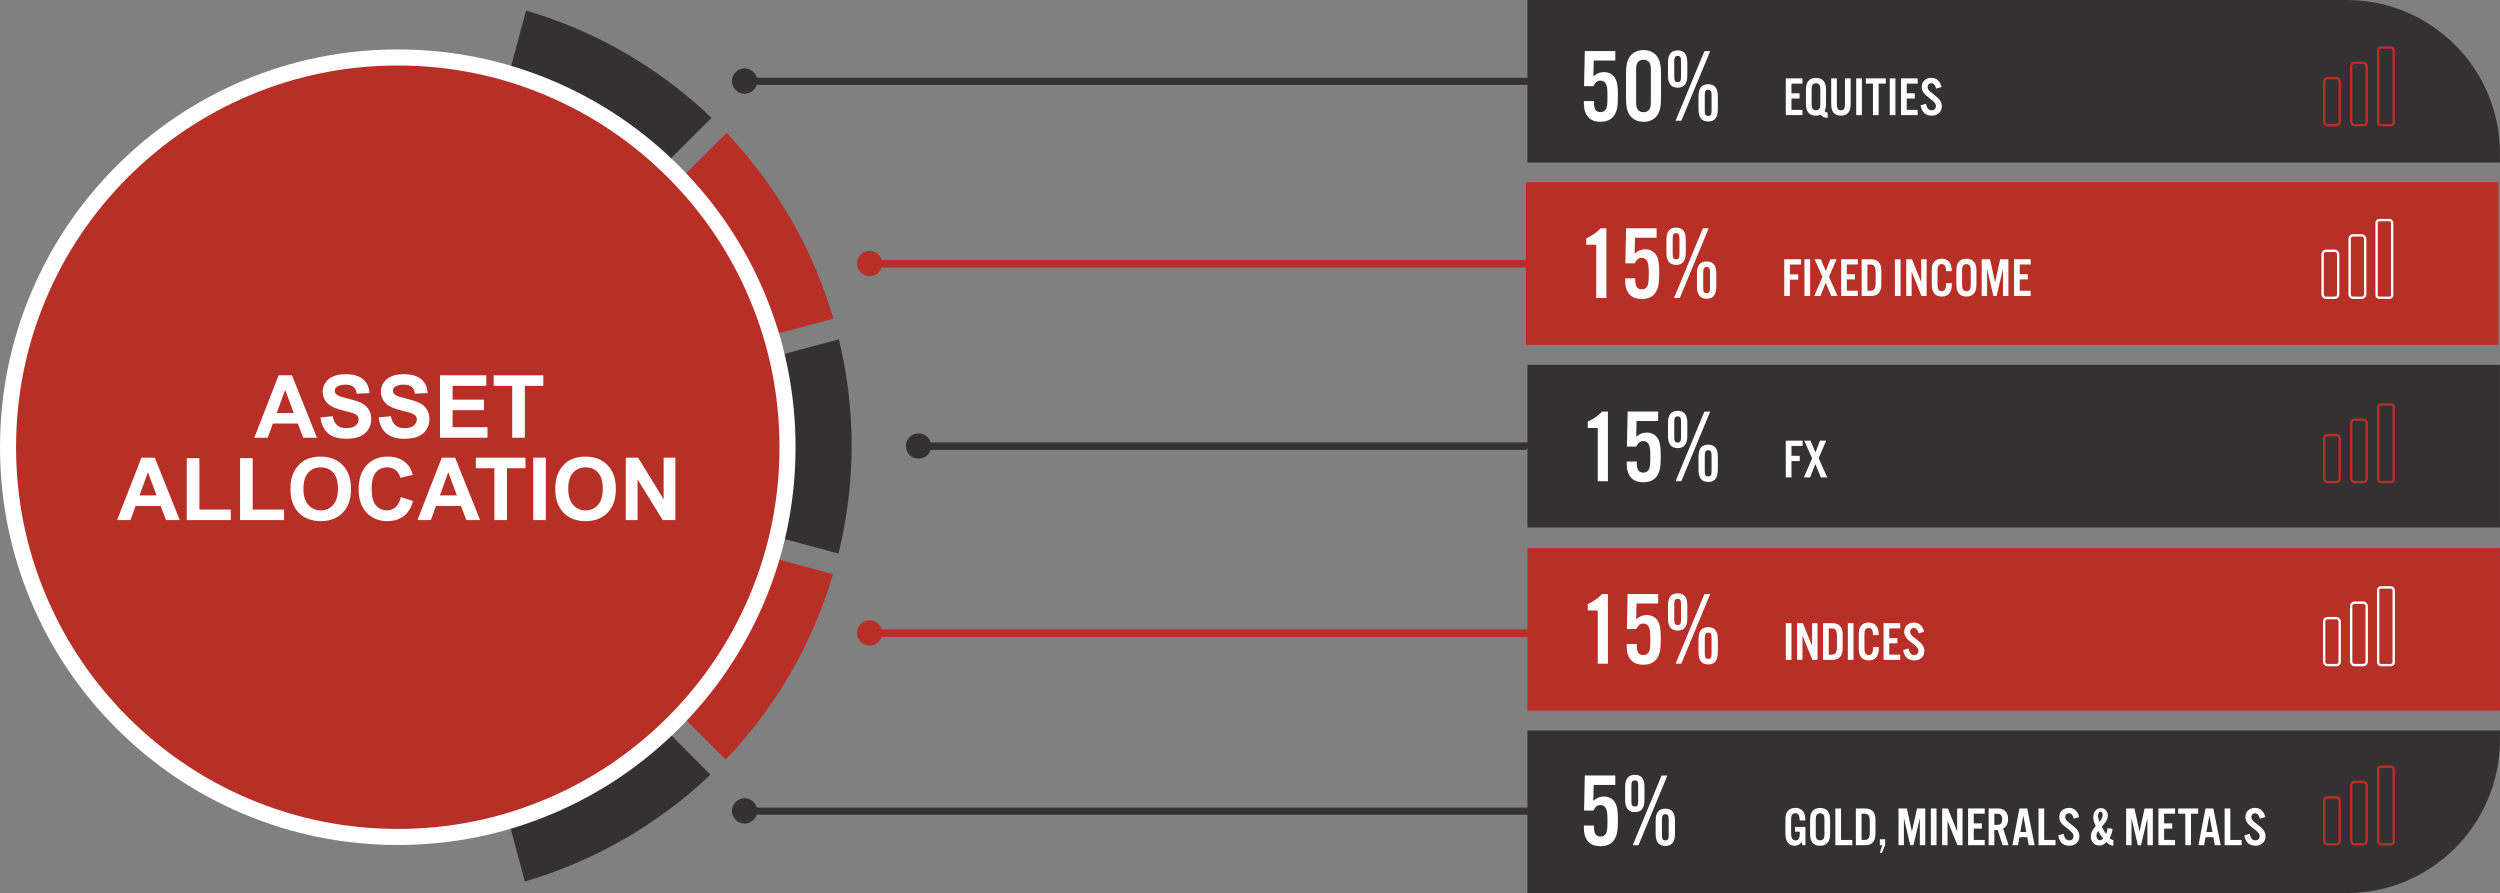<?xml version="1.0" encoding="UTF-8"?> <svg xmlns="http://www.w3.org/2000/svg" id="Layer_2" width="384.51mm" height="137.36mm" viewBox="0 0 1089.95 389.37"><rect x="0" y="0" width="1089.95" height="389.37" fill="#808080" stroke="none"/><g id="Layer_1-2"><path d="M665.92,0h357.16c36.9,0,66.86,29.96,66.86,66.86v4.04h-424.02V0h0Z" style="fill:#333132;"></path><rect x="665.92" y="159.07" width="424.02" height="70.9" style="fill:#333132;"></rect><path d="M188.95,203.37l127.41,127.8c4.56-4.76,8.89-9.76,12.99-15,15.37-19.67,26.73-41.8,33.81-65.84l-174.2-46.96Z" style="fill:#b72f27;"></path><path d="M363.35,138.95c-4.39-15.03-10.56-29.5-18.47-43.26-7.91-13.75-17.32-26.36-28.11-37.71l-127.8,127.41,174.38-46.44Z" style="fill:#b72f27;"></path><path d="M182.36,209.94l46.44,174.38c15.03-4.39,29.5-10.56,43.25-18.47,13.75-7.91,26.36-17.32,37.71-28.11l-127.41-127.8Z" style="fill:#333132;"></path><path d="M365.75,147.95l-174.38,46.44,174.2,46.96c5.97-24.34,7.27-49.18,3.87-73.91-.91-6.58-2.14-13.08-3.69-19.49Z" style="fill:#333132;"></path><path d="M182.4,178.8l127.8-127.41c-4.76-4.56-9.76-8.89-15-12.99-19.67-15.37-41.8-26.73-65.84-33.8l-46.96,174.2Z" style="fill:#333132;"></path><polygon points="670.16 33.9 668.04 37.01 324.64 37.01 324.64 33.9 670.16 33.9" style="fill:#333132;"></polygon><circle cx="324.64" cy="35.35" r="5.52" style="fill:#333132;"></circle><polygon points="670.16 352.09 668.04 355.2 324.64 355.2 324.64 352.09 670.16 352.09" style="fill:#333132;"></polygon><circle cx="324.64" cy="353.54" r="5.52" style="fill:#333132;"></circle><polygon points="667.62 113.34 669.6 116.63 379.15 116.63 379.15 113.34 667.62 113.34" style="fill:#b72f27;"></polygon><circle cx="379.15" cy="114.9" r="5.52" style="fill:#b72f27;"></circle><polygon points="667.62 274.39 669.6 277.68 379.15 277.68 379.15 274.39 667.62 274.39" style="fill:#b72f27;"></polygon><circle cx="379.15" cy="275.95" r="5.52" style="fill:#b72f27;"></circle><polygon points="667.55 192.87 665.33 196.16 400.46 196.16 400.46 192.87 667.55 192.87" style="fill:#333132;"></polygon><circle cx="400.46" cy="194.46" r="5.52" style="fill:#333132;"></circle><path d="M173.42,364.9c-22.94,0-45.19-4.49-66.14-13.36-20.23-8.56-38.41-20.81-54.01-36.41-15.6-15.6-27.86-33.78-36.41-54.01-8.86-20.95-13.36-43.21-13.36-66.14s4.49-45.19,13.36-66.14c8.56-20.23,20.81-38.41,36.41-54.01,15.6-15.6,33.78-27.86,54.01-36.41,20.95-8.86,43.21-13.36,66.14-13.36s45.19,4.49,66.14,13.36c20.23,8.56,38.41,20.81,54.01,36.41,15.6,15.6,27.86,33.78,36.41,54.01,8.86,20.95,13.36,43.21,13.36,66.14s-4.49,45.19-13.36,66.14c-8.56,20.23-20.81,38.41-36.41,54.01-15.6,15.6-33.78,27.86-54.01,36.41-20.95,8.86-43.21,13.36-66.14,13.36Z" style="fill:#b72f27; stroke:#fff; stroke-miterlimit:10; stroke-width:7px;"></path><path d="M138.19,190.84h-5.98l-2.38-6.18h-10.88l-2.25,6.18h-5.83l10.6-27.22h5.81l10.9,27.22ZM128.07,180.07l-3.75-10.1-3.68,10.1h7.43Z" style="fill:#fff;"></path><path d="M139.71,181.98l5.35-.52c.32,1.79.97,3.11,1.96,3.95.98.84,2.31,1.26,3.98,1.26,1.77,0,3.1-.37,4-1.12s1.35-1.62,1.35-2.63c0-.64-.19-1.19-.57-1.64-.38-.45-1.04-.84-1.98-1.18-.64-.22-2.11-.62-4.4-1.19-2.95-.73-5.01-1.63-6.2-2.69-1.67-1.5-2.51-3.32-2.51-5.48,0-1.39.39-2.68,1.18-3.89.79-1.21,1.92-2.13,3.4-2.76,1.48-.63,3.26-.95,5.36-.95,3.42,0,5.99.75,7.71,2.25,1.73,1.5,2.63,3.5,2.72,6l-5.5.24c-.24-1.4-.74-2.4-1.51-3.02s-1.93-.92-3.48-.92-2.85.33-3.75.98c-.58.42-.87.98-.87,1.69,0,.64.27,1.19.82,1.65.69.58,2.38,1.19,5.05,1.82,2.67.63,4.65,1.28,5.93,1.96s2.28,1.6,3.01,2.77c.72,1.17,1.09,2.61,1.09,4.33,0,1.56-.43,3.02-1.3,4.38s-2.09,2.37-3.68,3.04c-1.58.66-3.56.99-5.92.99-3.44,0-6.08-.79-7.93-2.39-1.84-1.59-2.95-3.91-3.3-6.95Z" style="fill:#fff;"></path><path d="M165.08,181.98l5.35-.52c.32,1.79.97,3.11,1.96,3.95.98.84,2.31,1.26,3.98,1.26,1.77,0,3.1-.37,4-1.12.9-.75,1.35-1.62,1.35-2.63,0-.64-.19-1.19-.57-1.64-.38-.45-1.04-.84-1.98-1.18-.64-.22-2.11-.62-4.4-1.19-2.95-.73-5.01-1.63-6.2-2.69-1.67-1.5-2.51-3.32-2.51-5.48,0-1.39.39-2.68,1.18-3.89s1.92-2.13,3.4-2.76c1.48-.63,3.26-.95,5.36-.95,3.42,0,5.99.75,7.71,2.25,1.73,1.5,2.63,3.5,2.72,6l-5.5.24c-.23-1.4-.74-2.4-1.51-3.02s-1.93-.92-3.48-.92-2.85.33-3.75.98c-.58.42-.87.98-.87,1.69,0,.64.27,1.19.82,1.65.69.58,2.38,1.19,5.05,1.82s4.65,1.28,5.93,1.96c1.28.67,2.28,1.6,3.01,2.77.72,1.17,1.09,2.61,1.09,4.33,0,1.56-.43,3.02-1.3,4.38-.87,1.36-2.09,2.37-3.68,3.04-1.58.66-3.56.99-5.92.99-3.44,0-6.08-.79-7.93-2.39-1.84-1.59-2.95-3.91-3.3-6.95Z" style="fill:#fff;"></path><path d="M191.83,190.84v-27.22h20.18v4.6h-14.69v6.03h13.67v4.59h-13.67v7.41h15.21v4.59h-20.7Z" style="fill:#fff;"></path><path d="M223.32,190.84v-22.61h-8.08v-4.6h21.63v4.6h-8.06v22.61h-5.5Z" style="fill:#fff;"></path><path d="M78.37,226.75h-5.98l-2.38-6.18h-10.88l-2.25,6.18h-5.83l10.6-27.22h5.81l10.9,27.22ZM68.25,215.98l-3.75-10.1-3.68,10.1h7.43Z" style="fill:#fff;"></path><path d="M81.43,226.75v-27h5.5v22.41h13.67v4.59h-19.16Z" style="fill:#fff;"></path><path d="M104.66,226.75v-27h5.5v22.41h13.67v4.59h-19.16Z" style="fill:#fff;"></path><path d="M126.62,213.31c0-2.77.42-5.1,1.24-6.98.62-1.39,1.46-2.63,2.53-3.73,1.07-1.1,2.24-1.92,3.52-2.45,1.7-.72,3.65-1.08,5.87-1.08,4.01,0,7.22,1.24,9.63,3.73,2.41,2.49,3.61,5.95,3.61,10.38s-1.2,7.83-3.58,10.31c-2.39,2.48-5.58,3.72-9.58,3.72s-7.27-1.23-9.65-3.7c-2.39-2.47-3.58-5.87-3.58-10.2ZM132.29,213.12c0,3.08.71,5.42,2.13,7.01,1.42,1.59,3.23,2.39,5.42,2.39s3.99-.79,5.39-2.37c1.4-1.58,2.11-3.95,2.11-7.1s-.68-5.45-2.05-6.98c-1.37-1.54-3.18-2.3-5.45-2.3s-4.09.78-5.48,2.33c-1.39,1.55-2.08,3.9-2.08,7.03Z" style="fill:#fff;"></path><path d="M174.73,216.74l5.33,1.69c-.82,2.97-2.17,5.18-4.08,6.62-1.9,1.44-4.31,2.16-7.23,2.16-3.61,0-6.58-1.23-8.91-3.7-2.33-2.47-3.49-5.84-3.49-10.13,0-4.53,1.17-8.05,3.51-10.55,2.34-2.51,5.42-3.76,9.23-3.76,3.33,0,6.03.98,8.11,2.95,1.24,1.16,2.17,2.83,2.78,5.01l-5.44,1.3c-.32-1.41-.99-2.53-2.01-3.34-1.02-.82-2.26-1.23-3.72-1.23-2.02,0-3.65.72-4.91,2.17-1.26,1.45-1.88,3.79-1.88,7.04,0,3.44.62,5.89,1.86,7.35,1.24,1.46,2.85,2.19,4.83,2.19,1.46,0,2.72-.46,3.77-1.39,1.05-.93,1.81-2.39,2.27-4.38Z" style="fill:#fff;"></path><path d="M209.32,226.75h-5.98l-2.38-6.18h-10.88l-2.25,6.18h-5.83l10.6-27.22h5.81l10.9,27.22ZM199.2,215.98l-3.75-10.1-3.68,10.1h7.43Z" style="fill:#fff;"></path><path d="M215.54,226.75v-22.61h-8.08v-4.6h21.63v4.6h-8.06v22.61h-5.5Z" style="fill:#fff;"></path><path d="M232.47,226.75v-27.22h5.5v27.22h-5.5Z" style="fill:#fff;"></path><path d="M242.09,213.31c0-2.77.41-5.1,1.24-6.98.62-1.39,1.46-2.63,2.53-3.73,1.07-1.1,2.24-1.92,3.52-2.45,1.7-.72,3.65-1.08,5.87-1.08,4.01,0,7.22,1.24,9.63,3.73,2.41,2.49,3.61,5.95,3.61,10.38s-1.19,7.83-3.58,10.31c-2.39,2.48-5.58,3.72-9.58,3.72s-7.27-1.23-9.65-3.7c-2.39-2.47-3.58-5.87-3.58-10.2ZM247.75,213.12c0,3.08.71,5.42,2.13,7.01,1.42,1.59,3.23,2.39,5.42,2.39s3.99-.79,5.39-2.37c1.41-1.58,2.11-3.95,2.11-7.1s-.68-5.45-2.05-6.98c-1.37-1.54-3.18-2.3-5.45-2.3s-4.09.78-5.48,2.33c-1.39,1.55-2.08,3.9-2.08,7.03Z" style="fill:#fff;"></path><path d="M272.84,226.75v-27.22h5.35l11.14,18.18v-18.18h5.11v27.22h-5.51l-10.97-17.75v17.75h-5.11Z" style="fill:#fff;"></path><path d="M704.25,26.38h-9.43l-.14,6.92c1.5-1.32,2.83-1.87,4.6-1.87,2.1,0,3.78.91,4.78,2.5,1,1.68,1.32,3.6,1.32,7.83,0,4.6-.37,6.55-1.59,8.51-1.18,1.87-3.28,2.82-6.06,2.82-4.69,0-7.2-2.82-7.2-8.15,0-.09,0-.5.04-.87h4.37v.77c0,2.78.87,4.05,2.83,4.05,1.14,0,2-.5,2.51-1.5.41-.87.55-2.28.55-5.33s-.14-4.23-.64-5.37c-.41-.96-1.32-1.55-2.42-1.55-1.32,0-2.1.59-3.1,2.41h-4.05l.32-15.29h13.3v4.1Z" style="fill:#fff;"></path><path d="M724.16,43c0,3.46-.46,5.46-1.59,7.19-1.28,1.87-3.42,2.91-6.01,2.91s-4.78-1.05-6.06-2.91c-1.14-1.73-1.59-3.78-1.59-7.19v-11.06c0-3.41.46-5.46,1.59-7.19,1.28-1.87,3.42-2.91,6.06-2.91s4.74,1.05,6.01,2.91c1.14,1.73,1.59,3.73,1.59,7.19v11.06ZM713.31,43.95c0,2.09.09,2.69.55,3.55.5.91,1.46,1.41,2.69,1.41s2.14-.5,2.64-1.41c.46-.86.55-1.41.55-3.55v-12.97c0-2.14-.09-2.69-.55-3.55-.5-.91-1.46-1.41-2.64-1.41s-2.19.5-2.69,1.41c-.46.87-.55,1.41-.55,3.55v12.97Z" style="fill:#fff;"></path><path d="M735.64,32.94c0,3.55-1.37,5.28-4.19,5.28s-4.24-1.73-4.24-5.28v-5.64c0-3.6,1.37-5.33,4.24-5.33s4.19,1.73,4.19,5.33v5.64ZM729.94,33.39c0,1.82.37,2.41,1.5,2.41s1.46-.59,1.46-2.41v-6.6c0-1.82-.36-2.41-1.46-2.41s-1.5.59-1.5,2.41v6.6ZM745.61,22.29l-12.58,30.36h-2.51l12.58-30.36h2.51ZM748.94,47.64c0,3.6-1.37,5.33-4.19,5.33s-4.24-1.73-4.24-5.33v-5.64c0-3.55,1.37-5.28,4.24-5.28s4.19,1.73,4.19,5.28v5.64ZM743.25,48.14c0,1.82.36,2.41,1.5,2.41s1.46-.59,1.46-2.41v-6.6c0-1.82-.37-2.41-1.46-2.41s-1.5.59-1.5,2.41v6.6Z" style="fill:#fff;"></path><path d="M701.01,130.03h-4.42v-23.21h-4.37v-2.78c2.46-1.05,5.1-2.96,6.2-4.37h2.6v30.36Z" style="fill:#fff;"></path><path d="M722.93,103.77h-9.43l-.14,6.92c1.5-1.32,2.83-1.87,4.6-1.87,2.1,0,3.78.91,4.78,2.5,1,1.68,1.32,3.6,1.32,7.83,0,4.6-.37,6.55-1.59,8.51-1.18,1.87-3.28,2.82-6.06,2.82-4.69,0-7.2-2.82-7.2-8.15,0-.09,0-.5.04-.87h4.37v.77c0,2.78.87,4.05,2.83,4.05,1.14,0,2-.5,2.51-1.5.41-.87.55-2.28.55-5.33s-.14-4.23-.64-5.37c-.41-.96-1.32-1.55-2.42-1.55-1.32,0-2.1.59-3.1,2.41h-4.05l.32-15.29h13.3v4.1Z" style="fill:#fff;"></path><path d="M735.64,110.32c0,3.55-1.37,5.28-4.19,5.28s-4.24-1.73-4.24-5.28v-5.64c0-3.6,1.37-5.33,4.24-5.33s4.19,1.73,4.19,5.33v5.64ZM729.94,110.78c0,1.82.37,2.41,1.5,2.41s1.46-.59,1.46-2.41v-6.6c0-1.82-.36-2.41-1.46-2.41s-1.5.59-1.5,2.41v6.6ZM745.61,99.67l-12.58,30.36h-2.51l12.58-30.36h2.51ZM748.94,125.02c0,3.6-1.37,5.33-4.19,5.33s-4.24-1.73-4.24-5.33v-5.64c0-3.55,1.37-5.28,4.24-5.28s4.19,1.73,4.19,5.28v5.64ZM743.25,125.52c0,1.82.36,2.41,1.5,2.41s1.46-.59,1.46-2.41v-6.6c0-1.82-.37-2.41-1.46-2.41s-1.5.59-1.5,2.41v6.6Z" style="fill:#fff;"></path><path d="M701.01,209.8h-4.42v-23.21h-4.37v-2.78c2.46-1.05,5.1-2.96,6.2-4.37h2.6v30.36Z" style="fill:#fff;"></path><path d="M722.93,183.54h-9.43l-.14,6.92c1.5-1.32,2.83-1.87,4.6-1.87,2.1,0,3.78.91,4.78,2.5,1,1.68,1.32,3.6,1.32,7.83,0,4.6-.37,6.55-1.59,8.51-1.18,1.87-3.28,2.82-6.06,2.82-4.69,0-7.2-2.82-7.2-8.15,0-.09,0-.5.04-.87h4.37v.77c0,2.78.87,4.05,2.83,4.05,1.14,0,2-.5,2.51-1.5.41-.87.55-2.28.55-5.33s-.14-4.23-.64-5.37c-.41-.96-1.32-1.55-2.42-1.55-1.32,0-2.1.59-3.1,2.41h-4.05l.32-15.29h13.3v4.1Z" style="fill:#fff;"></path><path d="M735.64,190.09c0,3.55-1.37,5.28-4.19,5.28s-4.24-1.73-4.24-5.28v-5.64c0-3.6,1.37-5.33,4.24-5.33s4.19,1.73,4.19,5.33v5.64ZM729.94,190.55c0,1.82.37,2.41,1.5,2.41s1.46-.59,1.46-2.41v-6.6c0-1.82-.36-2.41-1.46-2.41s-1.5.59-1.5,2.41v6.6ZM745.61,179.44l-12.58,30.36h-2.51l12.58-30.36h2.51ZM748.94,204.79c0,3.6-1.37,5.33-4.19,5.33s-4.24-1.73-4.24-5.33v-5.64c0-3.55,1.37-5.28,4.24-5.28s4.19,1.73,4.19,5.28v5.64ZM743.25,205.3c0,1.82.36,2.41,1.5,2.41s1.46-.59,1.46-2.41v-6.6c0-1.82-.37-2.41-1.46-2.41s-1.5.59-1.5,2.41v6.6Z" style="fill:#fff;"></path><path d="M781.04,208.14h-2.47v-16.01h7.33v2.28h-4.85v4.32h3.6v2.28h-3.6v7.13Z" style="fill:#fff;"></path><path d="M796.63,208.14h-2.74l-2.45-5.83-2.26,5.83h-2.71l3.58-8.35-3.43-7.66h2.74l2.14,5.14,1.99-5.14h2.69l-3.29,7.66,3.75,8.35Z" style="fill:#fff;"></path><path d="M781.65,129.17h-2.31v-14.95h6.85v2.13h-4.53v4.03h3.37v2.13h-3.37v6.66Z" style="fill:#fff;"></path><path d="M789.89,129.17h-2.31v-14.95h2.31v14.95Z" style="fill:#fff;"></path><path d="M801.06,129.17h-2.56l-2.29-5.45-2.11,5.45h-2.54l3.34-7.8-3.21-7.15h2.56l2,4.8,1.86-4.8h2.51l-3.08,7.15,3.5,7.8Z" style="fill:#fff;"></path><path d="M809.3,116.34h-4.47v3.95h3.3v2.13h-3.3v4.62h4.47v2.13h-6.78v-14.95h6.78v2.13Z" style="fill:#fff;"></path><path d="M810.89,114.21h3.66c2.94,0,4.33,1.5,4.33,4.68v5.58c0,3.18-1.39,4.68-4.33,4.68h-3.66v-14.95ZM814.34,127.04c1.64,0,2.22-.85,2.22-3.18v-4.33c0-2.35-.58-3.18-2.22-3.18h-1.15v10.69h1.15Z" style="fill:#fff;"></path><path d="M826.73,129.17h-2.31v-14.95h2.31v14.95Z" style="fill:#fff;"></path><path d="M837.32,129.17h-2.07l-4.04-9.95v9.95h-2.2v-14.95h2.33l3.77,9.3v-9.3h2.2v14.95Z" style="fill:#fff;"></path><path d="M845.22,119.08v-.31c0-1.73-.61-2.6-1.75-2.6-.63,0-1.12.27-1.37.74-.29.49-.36.94-.36,2.15v4.98c0,1.14.07,1.73.25,2.22.22.58.81.96,1.48.96.85,0,1.41-.49,1.66-1.48.09-.38.11-.72.13-1.82h2.33v.52c0,3.25-1.41,4.95-4.11,4.95-1.5,0-2.69-.58-3.34-1.66-.56-.92-.72-1.79-.72-4.01v-4.19c0-2.38.18-3.21.88-4.15.65-.9,1.77-1.39,3.17-1.39,2.56,0,4.06,1.7,4.06,4.64v.45h-2.31Z" style="fill:#fff;"></path><path d="M857.63,124.41c0,1.68-.25,2.69-.85,3.54-.67.94-1.79,1.43-3.23,1.43s-2.56-.49-3.23-1.43c-.61-.85-.85-1.86-.85-3.54v-5.45c0-1.68.25-2.69.85-3.54.67-.94,1.8-1.43,3.23-1.43s2.56.49,3.23,1.43c.61.85.85,1.86.85,3.54v5.45ZM851.77,124.37c0,1.19.07,1.59.29,2.04.27.49.83.81,1.48.81s1.21-.31,1.48-.81c.25-.47.29-.83.29-2.04v-5.36c0-1.21-.04-1.57-.29-2.04-.27-.49-.83-.81-1.48-.81s-1.21.31-1.48.81c-.22.45-.29.85-.29,2.04v5.36Z" style="fill:#fff;"></path><path d="M870.64,129.17h-2.2v-11.01l-2.6,11.01h-1.3l-2.58-11.01v11.01h-2.2v-14.95h3.39l2.06,9.39,2.09-9.39h3.34v14.95Z" style="fill:#fff;"></path><path d="M879.71,116.34h-4.47v3.95h3.3v2.13h-3.3v4.62h4.47v2.13h-6.78v-14.95h6.78v2.13Z" style="fill:#fff;"></path><path d="M785.82,36.46h-4.78v4.22h3.53v2.28h-3.53v4.94h4.78v2.28h-7.25v-16.01h7.25v2.28Z" style="fill:#fff;"></path><path d="M796.82,51.37c-1.34,0-2.47-.5-3-1.34-.74.29-1.37.41-2.14.41-1.49,0-2.69-.55-3.41-1.54-.65-.89-.91-1.99-.91-3.79v-5.83c0-1.8.26-2.88.91-3.79.72-1.01,1.92-1.54,3.46-1.54s2.74.53,3.46,1.54c.65.91.91,1.99.91,3.79v5.83c0,1.51-.17,2.5-.6,3.29.26.41.7.62,1.32.67v2.3ZM789.83,45.06c0,1.27.07,1.7.31,2.18.29.53.89.86,1.58.86s1.3-.34,1.59-.86c.26-.5.31-.89.31-2.18v-5.74c0-1.3-.05-1.68-.31-2.18-.29-.53-.89-.86-1.59-.86s-1.3.34-1.58.86c-.24.48-.31.91-.31,2.18v5.74Z" style="fill:#fff;"></path><path d="M806.84,34.18v10.85c0,2.02-.24,3.05-.91,3.96-.7.94-1.87,1.44-3.31,1.44s-2.64-.5-3.34-1.44c-.67-.91-.91-1.94-.91-3.96v-10.85h2.47v11.26c0,1.9.5,2.66,1.78,2.66s1.75-.77,1.75-2.66v-11.26h2.47Z" style="fill:#fff;"></path><path d="M811.74,50.19h-2.47v-16.01h2.47v16.01Z" style="fill:#fff;"></path><path d="M819.04,50.19h-2.47v-13.73h-3.1v-2.28h8.69v2.28h-3.12v13.73Z" style="fill:#fff;"></path><path d="M826.37,50.19h-2.47v-16.01h2.47v16.01Z" style="fill:#fff;"></path><path d="M836.07,36.46h-4.78v4.22h3.53v2.28h-3.53v4.94h4.78v2.28h-7.25v-16.01h7.25v2.28Z" style="fill:#fff;"></path><path d="M844.12,38.65c-.38-1.58-1.1-2.38-2.11-2.38-.91,0-1.61.7-1.61,1.63,0,.55.24,1.15.67,1.61q.41.46,2.11,1.75c1.34,1.06,1.85,1.51,2.38,2.16.65.79,1.03,1.85,1.03,2.93,0,2.42-1.78,4.08-4.39,4.08s-4.35-1.46-4.85-4.51l2.38-.7c.31,1.92,1.15,2.88,2.47,2.88,1.08,0,1.83-.74,1.83-1.82,0-1.01-.5-1.66-2.38-3.12-2.23-1.75-2.33-1.85-2.93-2.62-.58-.74-.89-1.68-.89-2.67,0-2.3,1.73-3.94,4.18-3.94,2.28,0,3.82,1.37,4.49,4.01l-2.38.7Z" style="fill:#fff;"></path><rect x="1013.29" y="34.11" width="6.78" height="20.47" rx="1.42" ry="1.42" style="fill:none; stroke:#b72f27; stroke-miterlimit:10; stroke-width:1.03px;"></rect><rect x="1025.06" y="27.36" width="6.78" height="27.21" rx="1.47" ry="1.47" style="fill:none; stroke:#b72f27; stroke-miterlimit:10; stroke-width:1.03px;"></rect><rect x="1036.83" y="20.71" width="6.78" height="33.87" rx="1.16" ry="1.16" style="fill:none; stroke:#b72f27; stroke-miterlimit:10; stroke-width:1.03px;"></rect><rect x="1013.29" y="108.62" width="6.78" height="20.47" rx="1.42" ry="1.42" style="fill:none; stroke:#fff; stroke-miterlimit:10; stroke-width:1.03px;"></rect><rect x="1025.06" y="101.87" width="6.78" height="27.21" rx="1.47" ry="1.47" style="fill:none; stroke:#fff; stroke-miterlimit:10; stroke-width:1.03px;"></rect><rect x="1036.83" y="95.22" width="6.78" height="33.87" rx="1.16" ry="1.16" style="fill:none; stroke:#fff; stroke-miterlimit:10; stroke-width:1.03px;"></rect><rect x="1013.29" y="189.71" width="6.78" height="20.47" rx="1.42" ry="1.42" style="fill:none; stroke:#b72f27; stroke-miterlimit:10; stroke-width:1.03px;"></rect><rect x="1025.06" y="182.97" width="6.78" height="27.21" rx="1.47" ry="1.47" style="fill:none; stroke:#b72f27; stroke-miterlimit:10; stroke-width:1.03px;"></rect><rect x="1036.83" y="176.31" width="6.78" height="33.87" rx="1.16" ry="1.16" style="fill:none; stroke:#b72f27; stroke-miterlimit:10; stroke-width:1.03px;"></rect><rect x="665.92" y="238.94" width="424.02" height="70.9" style="fill:#b72f27;"></rect><path d="M665.92,318.47h424.02v4.04c0,36.9-29.96,66.86-66.86,66.86h-357.16v-70.9h0Z" style="fill:#333132;"></path><path d="M701.01,289.35h-4.42v-23.21h-4.37v-2.78c2.46-1.05,5.1-2.96,6.2-4.37h2.6v30.36Z" style="fill:#fff;"></path><path d="M722.93,263.09h-9.43l-.14,6.92c1.5-1.32,2.83-1.87,4.6-1.87,2.1,0,3.78.91,4.78,2.5,1,1.68,1.32,3.6,1.32,7.83,0,4.6-.37,6.55-1.59,8.51-1.18,1.87-3.28,2.82-6.06,2.82-4.69,0-7.2-2.82-7.2-8.15,0-.09,0-.5.04-.87h4.37v.77c0,2.78.87,4.05,2.83,4.05,1.14,0,2-.5,2.51-1.5.41-.87.55-2.28.55-5.33s-.14-4.23-.64-5.37c-.41-.96-1.32-1.55-2.42-1.55-1.32,0-2.1.59-3.1,2.41h-4.05l.32-15.29h13.3v4.1Z" style="fill:#fff;"></path><path d="M735.64,269.65c0,3.55-1.37,5.28-4.19,5.28s-4.24-1.73-4.24-5.28v-5.64c0-3.6,1.37-5.33,4.24-5.33s4.19,1.73,4.19,5.33v5.64ZM729.94,270.1c0,1.82.37,2.41,1.5,2.41s1.46-.59,1.46-2.41v-6.6c0-1.82-.36-2.41-1.46-2.41s-1.5.59-1.5,2.41v6.6ZM745.61,259l-12.58,30.36h-2.51l12.58-30.36h2.51ZM748.94,284.35c0,3.6-1.37,5.33-4.19,5.33s-4.24-1.73-4.24-5.33v-5.64c0-3.55,1.37-5.28,4.24-5.28s4.19,1.73,4.19,5.28v5.64ZM743.25,284.85c0,1.82.36,2.41,1.5,2.41s1.46-.59,1.46-2.41v-6.6c0-1.82-.37-2.41-1.46-2.41s-1.5.59-1.5,2.41v6.6Z" style="fill:#fff;"></path><path d="M704.25,342.22h-9.43l-.14,6.92c1.5-1.32,2.83-1.87,4.6-1.87,2.1,0,3.78.91,4.78,2.5,1,1.68,1.32,3.6,1.32,7.83,0,4.6-.37,6.55-1.59,8.51-1.18,1.87-3.28,2.82-6.06,2.82-4.69,0-7.2-2.82-7.2-8.15,0-.09,0-.5.04-.87h4.37v.77c0,2.78.87,4.05,2.83,4.05,1.14,0,2-.5,2.51-1.5.41-.87.55-2.28.55-5.33s-.14-4.23-.64-5.37c-.41-.96-1.32-1.55-2.42-1.55-1.32,0-2.1.59-3.1,2.41h-4.05l.32-15.29h13.3v4.1Z" style="fill:#fff;"></path><path d="M716.96,348.78c0,3.55-1.37,5.28-4.19,5.28s-4.24-1.73-4.24-5.28v-5.64c0-3.6,1.37-5.33,4.24-5.33s4.19,1.73,4.19,5.33v5.64ZM711.26,349.23c0,1.82.37,2.41,1.5,2.41s1.46-.59,1.46-2.41v-6.6c0-1.82-.36-2.41-1.46-2.41s-1.5.59-1.5,2.41v6.6ZM726.94,338.13l-12.58,30.36h-2.51l12.58-30.36h2.51ZM730.26,363.48c0,3.6-1.37,5.33-4.19,5.33s-4.24-1.73-4.24-5.33v-5.64c0-3.55,1.37-5.28,4.24-5.28s4.19,1.73,4.19,5.28v5.64ZM724.57,363.98c0,1.82.36,2.41,1.5,2.41s1.46-.59,1.46-2.41v-6.6c0-1.82-.37-2.41-1.46-2.41s-1.5.59-1.5,2.41v6.6Z" style="fill:#fff;"></path><path d="M787.14,360.54v7.94h-1.27l-.46-1.37c-.82,1.15-1.71,1.61-3,1.61-1.47,0-2.69-.7-3.31-1.87-.53-1.03-.7-2.06-.7-4.27v-4.42c0-2.54.19-3.46.94-4.44.7-.96,1.92-1.49,3.39-1.49,1.75,0,3.05.74,3.77,2.14.41.79.58,1.78.58,3.31h-2.47c0-2.21-.55-3.12-1.9-3.12-.65,0-1.2.29-1.47.82-.29.53-.36,1.01-.36,2.3v4.9c0,1.32.07,2.02.26,2.62.26.74.89,1.2,1.68,1.2,1.3,0,1.85-.94,1.85-3.17v-.65h-2.04v-2.04h4.51Z" style="fill:#fff;"></path><path d="M797.9,363.4c0,1.8-.26,2.88-.91,3.79-.72,1.01-1.92,1.54-3.46,1.54s-2.74-.53-3.46-1.54c-.65-.91-.91-1.99-.91-3.79v-5.83c0-1.8.26-2.88.91-3.79.72-1.01,1.92-1.54,3.46-1.54s2.74.53,3.46,1.54c.65.91.91,1.99.91,3.79v5.83ZM791.64,363.35c0,1.27.07,1.7.31,2.18.29.53.89.86,1.58.86s1.3-.34,1.59-.86c.26-.5.31-.89.31-2.18v-5.74c0-1.3-.05-1.68-.31-2.18-.29-.53-.89-.86-1.59-.86s-1.3.34-1.58.86c-.24.48-.31.91-.31,2.18v5.74Z" style="fill:#fff;"></path><path d="M802.66,366.21h4.92v2.28h-7.4v-16.01h2.47v13.73Z" style="fill:#fff;"></path><path d="M809.12,352.48h3.92c3.15,0,4.63,1.61,4.63,5.02v5.98c0,3.41-1.49,5.02-4.63,5.02h-3.92v-16.01ZM812.82,366.21c1.75,0,2.38-.91,2.38-3.41v-4.63c0-2.52-.62-3.41-2.38-3.41h-1.22v11.45h1.22Z" style="fill:#fff;"></path><path d="M821.9,368.49l-1.42,3.31h-.91l1.06-3.31h-1.06v-2.57h2.33v2.57Z" style="fill:#fff;"></path><path d="M839.36,368.49h-2.35v-11.79l-2.79,11.79h-1.39l-2.76-11.79v11.79h-2.35v-16.01h3.63l2.21,10.06,2.23-10.06h3.58v16.01Z" style="fill:#fff;"></path><path d="M844.29,368.49h-2.47v-16.01h2.47v16.01Z" style="fill:#fff;"></path><path d="M855.62,368.49h-2.21l-4.32-10.66v10.66h-2.35v-16.01h2.5l4.04,9.96v-9.96h2.35v16.01Z" style="fill:#fff;"></path><path d="M865.3,354.76h-4.78v4.22h3.53v2.28h-3.53v4.94h4.78v2.28h-7.25v-16.01h7.25v2.28Z" style="fill:#fff;"></path><path d="M869.48,368.49h-2.47v-16.01h3.87c1.46,0,2.4.29,3.17.96.96.82,1.44,2.04,1.44,3.62,0,2.02-.72,3.41-2.16,4.15l2.35,7.27h-2.59l-2.11-6.58h-1.49v6.58ZM870.4,359.63c1.06,0,1.54-.12,1.92-.5.41-.41.6-1.06.6-1.94s-.19-1.51-.6-1.92c-.38-.38-.87-.5-1.92-.5h-.91v4.87h.91Z" style="fill:#fff;"></path><path d="M880.44,365.01l-.65,3.48h-2.43l3.07-16.01h3.39l3.24,16.01h-2.55l-.67-3.48h-3.41ZM882.12,355.55l-1.3,7.18h2.62l-1.32-7.18Z" style="fill:#fff;"></path><path d="M891.24,366.21h4.92v2.28h-7.4v-16.01h2.47v13.73Z" style="fill:#fff;"></path><path d="M904.12,356.94c-.38-1.58-1.11-2.38-2.11-2.38-.91,0-1.61.7-1.61,1.63,0,.55.24,1.15.67,1.61q.41.46,2.11,1.75c1.35,1.06,1.85,1.51,2.38,2.16.65.79,1.03,1.85,1.03,2.93,0,2.42-1.78,4.08-4.4,4.08s-4.35-1.46-4.85-4.51l2.38-.7c.31,1.92,1.15,2.88,2.47,2.88,1.08,0,1.83-.74,1.83-1.82,0-1.01-.5-1.66-2.38-3.12-2.23-1.75-2.33-1.85-2.93-2.62-.58-.74-.89-1.68-.89-2.67,0-2.3,1.73-3.94,4.18-3.94,2.28,0,3.82,1.37,4.49,4.01l-2.38.7Z" style="fill:#fff;"></path><path d="M921.03,361.33c-.1,1.46-.53,2.83-1.27,3.98.31.43.91.82,1.63,1.01v2.4c-1.01-.05-2.14-.65-3.03-1.58-1.1,1.1-1.97,1.51-3.15,1.51-2.04,0-3.65-1.73-3.65-3.94,0-1.46.62-2.81,2.14-4.58-.77-1.58-1.06-2.64-1.06-3.86,0-2.33,1.37-3.96,3.34-3.96,1.73,0,2.98,1.37,2.98,3.29,0,.94-.34,1.87-.96,2.76-.38.55-.48.67-1.61,2.06.41,1.01,1.25,2.42,1.83,3.12.38-.74.55-1.37.65-2.47l2.16.26ZM914.02,364.41c0,1.03.65,1.9,1.44,1.9.5,0,.98-.24,1.49-.82-.84-.86-1.61-2.02-2.16-3.22-.55.82-.77,1.42-.77,2.14ZM916.73,355.21c0-.82-.34-1.3-.94-1.3-.65,0-1.06.62-1.06,1.63,0,.91.19,1.78.62,2.78.89-1.03,1.37-2.11,1.37-3.12Z" style="fill:#fff;"></path><path d="M938.59,368.49h-2.35v-11.79l-2.79,11.79h-1.39l-2.76-11.79v11.79h-2.35v-16.01h3.63l2.21,10.06,2.23-10.06h3.58v16.01Z" style="fill:#fff;"></path><path d="M948.29,354.76h-4.78v4.22h3.53v2.28h-3.53v4.94h4.78v2.28h-7.25v-16.01h7.25v2.28Z" style="fill:#fff;"></path><path d="M955.23,368.49h-2.47v-13.73h-3.1v-2.28h8.69v2.28h-3.12v13.73Z" style="fill:#fff;"></path><path d="M961.57,365.01l-.65,3.48h-2.43l3.07-16.01h3.39l3.24,16.01h-2.55l-.67-3.48h-3.41ZM963.26,355.55l-1.3,7.18h2.62l-1.32-7.18Z" style="fill:#fff;"></path><path d="M972.38,366.21h4.92v2.28h-7.4v-16.01h2.47v13.73Z" style="fill:#fff;"></path><path d="M985.26,356.94c-.38-1.58-1.11-2.38-2.11-2.38-.91,0-1.61.7-1.61,1.63,0,.55.24,1.15.67,1.61q.41.46,2.11,1.75c1.35,1.06,1.85,1.51,2.38,2.16.65.79,1.03,1.85,1.03,2.93,0,2.42-1.78,4.08-4.4,4.08s-4.35-1.46-4.85-4.51l2.38-.7c.31,1.92,1.15,2.88,2.47,2.88,1.08,0,1.83-.74,1.83-1.82,0-1.01-.5-1.66-2.38-3.12-2.23-1.75-2.33-1.85-2.93-2.62-.58-.74-.89-1.68-.89-2.67,0-2.3,1.73-3.94,4.18-3.94,2.28,0,3.82,1.37,4.49,4.01l-2.38.7Z" style="fill:#fff;"></path><path d="M781.04,287.69h-2.47v-16.01h2.47v16.01Z" style="fill:#fff;"></path><path d="M792.38,287.69h-2.21l-4.32-10.66v10.66h-2.35v-16.01h2.5l4.04,9.96v-9.96h2.35v16.01Z" style="fill:#fff;"></path><path d="M794.81,271.68h3.91c3.15,0,4.64,1.61,4.64,5.02v5.98c0,3.41-1.49,5.02-4.64,5.02h-3.91v-16.01ZM798.5,285.41c1.75,0,2.38-.91,2.38-3.41v-4.63c0-2.52-.62-3.41-2.38-3.41h-1.22v11.45h1.22Z" style="fill:#fff;"></path><path d="M808.09,287.69h-2.47v-16.01h2.47v16.01Z" style="fill:#fff;"></path><path d="M816.57,276.89v-.34c0-1.85-.65-2.78-1.87-2.78-.67,0-1.2.29-1.46.79-.31.53-.38,1.01-.38,2.3v5.33c0,1.22.07,1.85.26,2.38.24.62.86,1.03,1.58,1.03.91,0,1.51-.53,1.78-1.58.1-.41.12-.77.14-1.94h2.5v.55c0,3.48-1.51,5.3-4.39,5.3-1.61,0-2.88-.62-3.58-1.78-.6-.98-.77-1.92-.77-4.3v-4.49c0-2.54.19-3.43.94-4.44.7-.96,1.9-1.49,3.39-1.49,2.74,0,4.35,1.82,4.35,4.97v.48h-2.47Z" style="fill:#fff;"></path><path d="M828.46,273.97h-4.78v4.22h3.53v2.28h-3.53v4.94h4.78v2.28h-7.25v-16.01h7.25v2.28Z" style="fill:#fff;"></path><path d="M836.5,276.15c-.38-1.58-1.1-2.38-2.11-2.38-.91,0-1.61.7-1.61,1.63,0,.55.24,1.15.67,1.61q.41.46,2.11,1.75c1.34,1.06,1.85,1.51,2.38,2.16.65.79,1.03,1.85,1.03,2.93,0,2.42-1.78,4.08-4.39,4.08s-4.35-1.46-4.85-4.51l2.38-.7c.31,1.92,1.15,2.88,2.47,2.88,1.08,0,1.83-.74,1.83-1.82,0-1.01-.5-1.66-2.38-3.12-2.23-1.75-2.33-1.85-2.93-2.62-.58-.74-.89-1.68-.89-2.67,0-2.3,1.73-3.94,4.18-3.94,2.28,0,3.82,1.37,4.49,4.01l-2.38.7Z" style="fill:#fff;"></path><rect x="1013.29" y="269.5" width="6.78" height="20.47" rx="1.42" ry="1.42" style="fill:none; stroke:#fff; stroke-miterlimit:10; stroke-width:1.03px;"></rect><rect x="1025.06" y="262.75" width="6.78" height="27.21" rx="1.47" ry="1.47" style="fill:none; stroke:#fff; stroke-miterlimit:10; stroke-width:1.03px;"></rect><rect x="1036.83" y="256.1" width="6.78" height="33.87" rx="1.16" ry="1.16" style="fill:none; stroke:#fff; stroke-miterlimit:10; stroke-width:1.03px;"></rect><rect x="1013.29" y="347.65" width="6.78" height="20.47" rx="1.42" ry="1.42" style="fill:none; stroke:#b72f27; stroke-miterlimit:10; stroke-width:1.03px;"></rect><rect x="1025.06" y="340.9" width="6.78" height="27.21" rx="1.47" ry="1.47" style="fill:none; stroke:#b72f27; stroke-miterlimit:10; stroke-width:1.03px;"></rect><rect x="1036.83" y="334.25" width="6.78" height="33.87" rx="1.16" ry="1.16" style="fill:none; stroke:#b72f27; stroke-miterlimit:10; stroke-width:1.03px;"></rect><rect x="665.25" y="79.42" width="424.02" height="70.9" style="fill:#b72f27;"></rect><path d="M700.34,129.92h-4.42v-23.21h-4.37v-2.78c2.46-1.05,5.1-2.96,6.2-4.37h2.6v30.36Z" style="fill:#fff;"></path><path d="M722.25,103.65h-9.43l-.14,6.92c1.5-1.32,2.83-1.87,4.6-1.87,2.1,0,3.78.91,4.78,2.5,1,1.68,1.32,3.6,1.32,7.83,0,4.6-.37,6.55-1.59,8.51-1.18,1.87-3.28,2.82-6.06,2.82-4.69,0-7.2-2.82-7.2-8.15,0-.09,0-.5.04-.87h4.37v.77c0,2.78.87,4.05,2.83,4.05,1.14,0,2-.5,2.51-1.5.41-.87.55-2.28.55-5.33s-.14-4.23-.64-5.37c-.41-.96-1.32-1.55-2.42-1.55-1.32,0-2.1.59-3.1,2.41h-4.05l.32-15.29h13.3v4.1Z" style="fill:#fff;"></path><path d="M734.96,110.21c0,3.55-1.37,5.28-4.19,5.28s-4.24-1.73-4.24-5.28v-5.64c0-3.6,1.37-5.33,4.24-5.33s4.19,1.73,4.19,5.33v5.64ZM729.26,110.66c0,1.82.37,2.41,1.5,2.41s1.46-.59,1.46-2.41v-6.6c0-1.82-.36-2.41-1.46-2.41s-1.5.59-1.5,2.41v6.6ZM744.94,99.56l-12.58,30.36h-2.51l12.58-30.36h2.51ZM748.26,124.91c0,3.6-1.37,5.33-4.19,5.33s-4.24-1.73-4.24-5.33v-5.64c0-3.55,1.37-5.28,4.24-5.28s4.19,1.73,4.19,5.28v5.64ZM742.57,125.41c0,1.82.36,2.41,1.5,2.41s1.46-.59,1.46-2.41v-6.6c0-1.82-.37-2.41-1.46-2.41s-1.5.59-1.5,2.41v6.6Z" style="fill:#fff;"></path><path d="M780.36,129.05h-2.47v-16.01h7.33v2.28h-4.85v4.32h3.6v2.28h-3.6v7.13Z" style="fill:#fff;"></path><path d="M789.18,129.05h-2.47v-16.01h2.47v16.01Z" style="fill:#fff;"></path><path d="M801.14,129.05h-2.74l-2.45-5.83-2.26,5.83h-2.71l3.58-8.35-3.43-7.66h2.74l2.14,5.14,1.99-5.14h2.69l-3.29,7.66,3.75,8.35Z" style="fill:#fff;"></path><path d="M809.96,115.32h-4.78v4.22h3.53v2.28h-3.53v4.94h4.78v2.28h-7.25v-16.01h7.25v2.28Z" style="fill:#fff;"></path><path d="M811.66,113.04h3.92c3.15,0,4.63,1.61,4.63,5.02v5.98c0,3.41-1.49,5.02-4.63,5.02h-3.92v-16.01ZM815.36,126.77c1.75,0,2.38-.91,2.38-3.41v-4.63c0-2.52-.62-3.41-2.38-3.41h-1.22v11.45h1.22Z" style="fill:#fff;"></path><path d="M828.62,129.05h-2.47v-16.01h2.47v16.01Z" style="fill:#fff;"></path><path d="M839.96,129.05h-2.21l-4.32-10.66v10.66h-2.35v-16.01h2.5l4.04,9.96v-9.96h2.35v16.01Z" style="fill:#fff;"></path><path d="M848.41,118.25v-.34c0-1.85-.65-2.78-1.87-2.78-.67,0-1.2.29-1.46.79-.31.53-.38,1.01-.38,2.3v5.33c0,1.22.07,1.85.26,2.38.24.62.86,1.03,1.58,1.03.91,0,1.51-.53,1.78-1.58.1-.41.12-.77.14-1.94h2.5v.55c0,3.48-1.51,5.3-4.39,5.3-1.61,0-2.88-.62-3.58-1.78-.6-.98-.77-1.92-.77-4.3v-4.49c0-2.54.19-3.43.94-4.44.7-.96,1.9-1.49,3.39-1.49,2.74,0,4.35,1.82,4.35,4.97v.48h-2.47Z" style="fill:#fff;"></path><path d="M861.69,123.96c0,1.8-.26,2.88-.91,3.79-.72,1.01-1.92,1.54-3.46,1.54s-2.74-.53-3.46-1.54c-.65-.91-.91-1.99-.91-3.79v-5.83c0-1.8.26-2.88.91-3.79.72-1.01,1.92-1.54,3.46-1.54s2.74.53,3.46,1.54c.65.91.91,1.99.91,3.79v5.83ZM855.43,123.92c0,1.27.07,1.7.31,2.18.29.53.89.86,1.58.86s1.3-.34,1.59-.86c.26-.5.31-.89.31-2.18v-5.74c0-1.3-.05-1.68-.31-2.18-.29-.53-.89-.86-1.59-.86s-1.3.34-1.58.86c-.24.48-.31.91-.31,2.18v5.74Z" style="fill:#fff;"></path><path d="M875.62,129.05h-2.35v-11.79l-2.79,11.79h-1.39l-2.76-11.79v11.79h-2.35v-16.01h3.63l2.21,10.06,2.23-10.06h3.58v16.01Z" style="fill:#fff;"></path><path d="M885.33,115.32h-4.78v4.22h3.53v2.28h-3.53v4.94h4.78v2.28h-7.25v-16.01h7.25v2.28Z" style="fill:#fff;"></path><rect x="1012.62" y="109.35" width="6.78" height="20.47" rx="1.42" ry="1.42" style="fill:none; stroke:#fff; stroke-miterlimit:10; stroke-width:1.03px;"></rect><rect x="1024.39" y="102.61" width="6.78" height="27.21" rx="1.47" ry="1.47" style="fill:none; stroke:#fff; stroke-miterlimit:10; stroke-width:1.03px;"></rect><rect x="1036.15" y="95.96" width="6.78" height="33.87" rx="1.16" ry="1.16" style="fill:none; stroke:#fff; stroke-miterlimit:10; stroke-width:1.03px;"></rect></g></svg> 